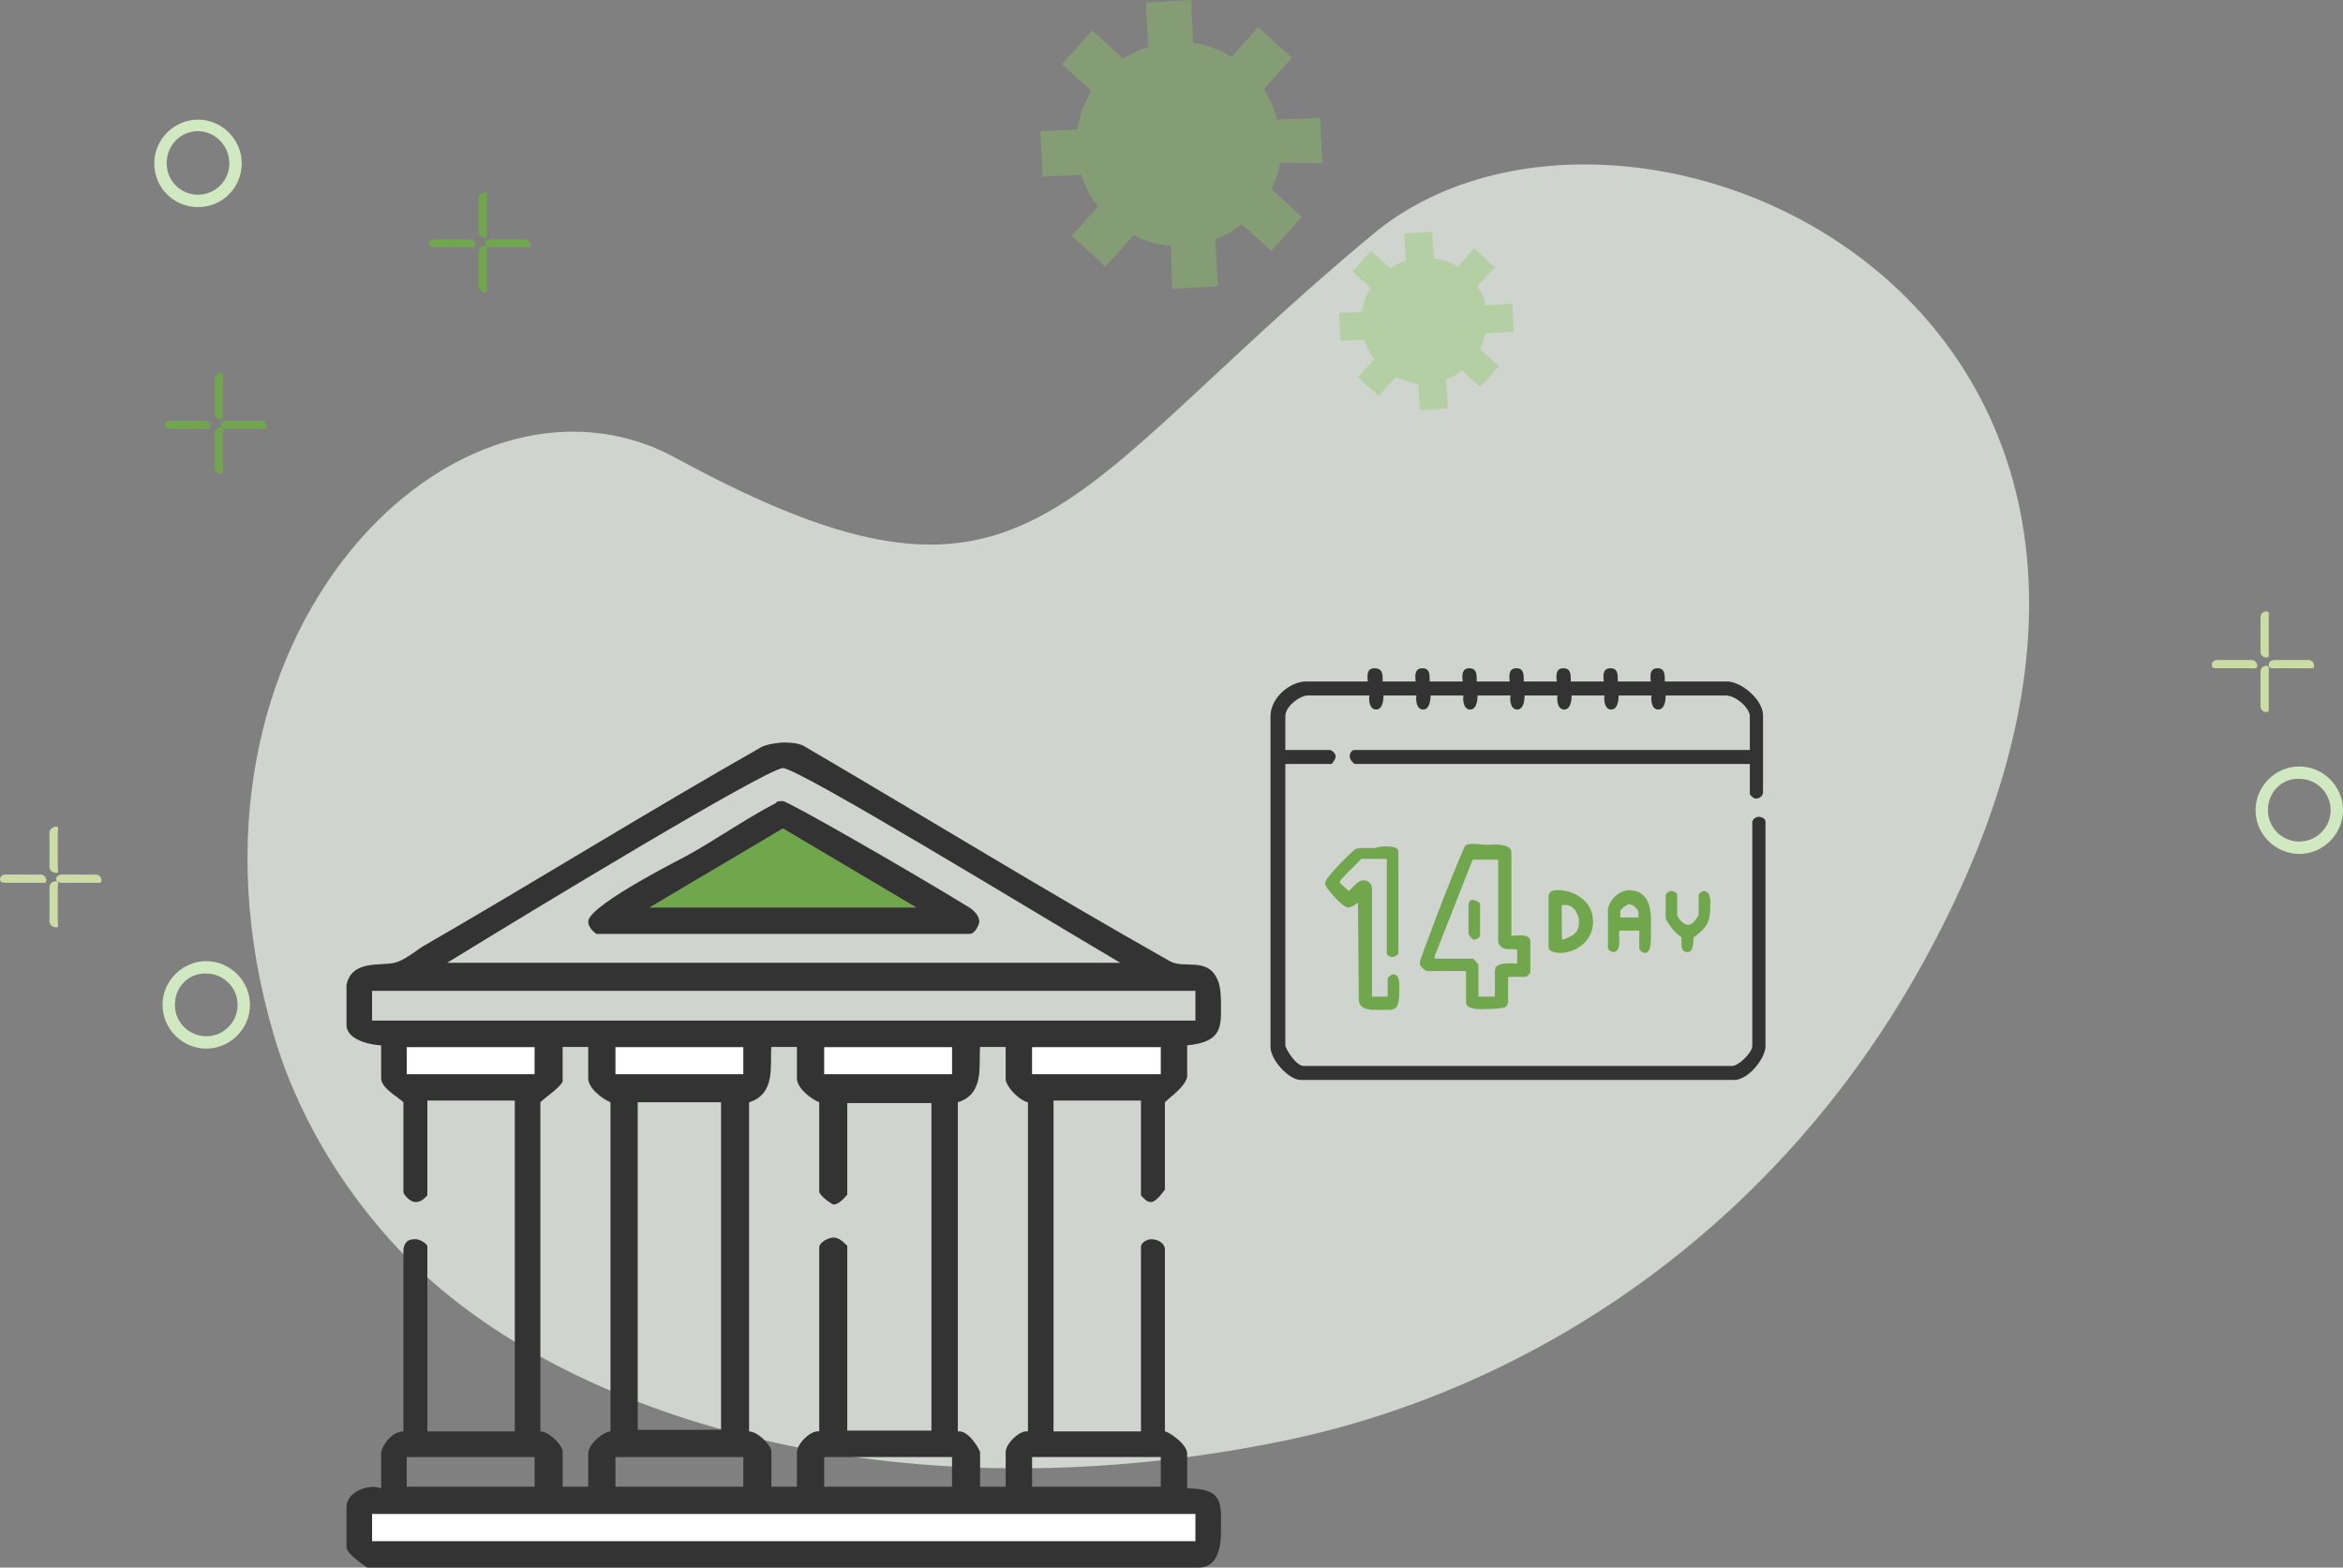 <svg xmlns="http://www.w3.org/2000/svg" xmlns:xlink="http://www.w3.org/1999/xlink" id="Layer_1" x="0px" y="0px" width="284px" height="190px" viewBox="0 0 284 190" style="enable-background:new 0 0 284 190;" xml:space="preserve"><rect x="0" y="0" width="284" height="190" fill="#808080" stroke="none"/><style type="text/css">	.st0{opacity:0.7;fill:#F3F9F0;}	.st1{fill-rule:evenodd;clip-rule:evenodd;fill:#D1E9C1;}	.st2{fill:#CBDCA5;}	.st3{fill:#70A74C;}	.st4{opacity:0.4;}	.st5{fill-rule:evenodd;clip-rule:evenodd;fill:#8DC965;}	.st6{fill-rule:evenodd;clip-rule:evenodd;fill:#FFFFFF;}	.st7{fill-rule:evenodd;clip-rule:evenodd;fill:#70A74C;}	.st8{fill-rule:evenodd;clip-rule:evenodd;fill:#333333;}</style><path class="st0" d="M154.8,174.8c-42.9,8.6-80.6-1.2-101.3-18.5c-8.5-7.1-16.6-18.2-20.3-30.8c-14.3-48.5,22.4-84.3,48.7-70 c43,23.4,46.1,4.8,84.5-27.1c31.2-26,110.4,9.1,66.7,88.3C215.3,149,185.5,168.7,154.8,174.8z"></path><g>	<path class="st1" d="M21.2,121.8c0,2.1,1.7,3.8,3.8,3.8c2.1,0,3.8-1.7,3.8-3.8c0-2.1-1.7-3.8-3.8-3.8  C22.9,117.9,21.2,119.6,21.2,121.8z M19.7,121.8c0-2.9,2.4-5.3,5.3-5.3s5.3,2.4,5.3,5.3c0,2.9-2.4,5.3-5.3,5.3  S19.7,124.7,19.7,121.8z"></path></g><g>	<path class="st1" d="M20.2,19.8c0,2.1,1.7,3.8,3.8,3.8c2.1,0,3.8-1.7,3.8-3.8s-1.7-3.9-3.8-3.9C21.9,15.9,20.2,17.6,20.2,19.8z   M18.7,19.8c0-2.9,2.4-5.3,5.3-5.3s5.3,2.4,5.3,5.3S27,25.1,24,25.1S18.7,22.7,18.7,19.8z"></path></g><g>	<path class="st1" d="M274.9,98.2c0,2.1,1.7,3.8,3.8,3.8c2.1,0,3.8-1.7,3.8-3.8c0-2.1-1.7-3.8-3.8-3.8  C276.6,94.3,274.9,96,274.9,98.2z M273.4,98.2c0-2.9,2.4-5.3,5.3-5.3s5.3,2.4,5.3,5.3c0,2.9-2.4,5.3-5.3,5.3  S273.4,101.1,273.4,98.2z"></path></g><g>	<g>		<path class="st2" d="M6.8,105.8c0.4,0,0.2-0.3,0.2-0.7v-4.2c0-0.4,0.2-0.7-0.2-0.7c-0.4,0-0.8,0.3-0.8,0.7v4.2   C6,105.5,6.4,105.8,6.8,105.8z"></path>	</g>	<g>		<path class="st2" d="M7.5,107h4.1c0.4,0,0.7,0.1,0.7-0.3c0-0.4-0.3-0.7-0.7-0.7H7.5c-0.4,0-0.7,0.2-0.7,0.6   C6.9,106.9,7.2,107,7.5,107z"></path>	</g>	<g>		<path class="st2" d="M0.7,107h4.2c0.4,0,0.7,0.1,0.7-0.3c0-0.4-0.3-0.7-0.7-0.7H0.7c-0.4,0-0.7,0.2-0.7,0.6   C0,106.9,0.3,107,0.7,107z"></path>	</g>	<g>		<path class="st2" d="M6.8,112.4c0.4,0,0.2-0.3,0.2-0.7v-4.2c0-0.4,0.2-0.7-0.2-0.7c-0.4,0-0.8,0.3-0.8,0.7v4.2   C6,112.1,6.4,112.4,6.8,112.4z"></path>	</g></g><g>	<g>		<path class="st3" d="M58.8,28.8c0.4,0,0.2-0.3,0.2-0.7v-4.1c0-0.4,0.2-0.7-0.2-0.7c-0.4,0-0.8,0.3-0.8,0.7v4.1   C58,28.5,58.4,28.8,58.8,28.8z"></path>	</g>	<g>		<path class="st3" d="M59.5,30h4.1c0.4,0,0.7,0.1,0.7-0.3c0-0.4-0.3-0.7-0.7-0.7h-4.1c-0.4,0-0.7,0.2-0.7,0.5   C58.9,29.9,59.2,30,59.5,30z"></path>	</g>	<g>		<path class="st3" d="M52.7,30h4.2c0.4,0,0.7,0.1,0.7-0.3c0-0.4-0.3-0.7-0.7-0.7h-4.2c-0.4,0-0.7,0.2-0.7,0.5   C52,29.9,52.3,30,52.7,30z"></path>	</g>	<g>		<path class="st3" d="M58.8,35.4c0.4,0,0.2-0.3,0.2-0.7v-4.2c0-0.4,0.2-0.7-0.2-0.7c-0.4,0-0.8,0.3-0.8,0.7v4.2   C58,35.1,58.4,35.4,58.8,35.4z"></path>	</g></g><g>	<g>		<path class="st3" d="M26.8,50.8c0.4,0,0.2-0.3,0.2-0.7v-4.2c0-0.4,0.2-0.7-0.2-0.7c-0.4,0-0.8,0.3-0.8,0.7v4.2   C26,50.5,26.4,50.8,26.8,50.8z"></path>	</g>	<g>		<path class="st3" d="M27.5,52h4.1c0.4,0,0.7,0.1,0.7-0.3c0-0.4-0.3-0.7-0.7-0.7h-4.1c-0.4,0-0.7,0.2-0.7,0.5S27.2,52,27.5,52z"></path>	</g>	<g>		<path class="st3" d="M20.7,52h4.1c0.4,0,0.7,0.1,0.7-0.3c0-0.4-0.3-0.7-0.7-0.7h-4.1c-0.4,0-0.7,0.2-0.7,0.5S20.3,52,20.7,52z"></path>	</g>	<g>		<path class="st3" d="M26.8,57.4c0.4,0,0.2-0.3,0.2-0.7v-4.2c0-0.4,0.2-0.7-0.2-0.7c-0.4,0-0.8,0.3-0.8,0.7v4.2   C26,57.1,26.4,57.4,26.8,57.4z"></path>	</g></g><g>	<g>		<path class="st2" d="M274.7,79.7c0.4,0,0.3-0.3,0.3-0.7v-4.2c0-0.4,0.1-0.7-0.3-0.7c-0.4,0-0.7,0.3-0.7,0.7v4.2   C274,79.4,274.3,79.7,274.7,79.7z"></path>	</g>	<g>		<path class="st2" d="M275.7,81h4.1c0.4,0,0.7,0.1,0.7-0.3c0-0.4-0.3-0.7-0.7-0.7h-4.1c-0.4,0-0.7,0.2-0.7,0.6   C275,81,275.3,81,275.7,81z"></path>	</g>	<g>		<path class="st2" d="M268.8,81h4.1c0.4,0,0.7,0.1,0.7-0.3c0-0.4-0.3-0.7-0.7-0.7h-4.1c-0.4,0-0.7,0.2-0.7,0.6   C268.1,81,268.4,81,268.8,81z"></path>	</g>	<g>		<path class="st2" d="M274.7,86.3c0.4,0,0.3-0.3,0.3-0.7v-4.2c0-0.4,0.1-0.7-0.3-0.7c-0.4,0-0.7,0.3-0.7,0.7v4.2   C274,86,274.3,86.3,274.7,86.3z"></path>	</g></g><g class="st4">	<path class="st5" d="M160.3,19.8l-0.3-5.5l-5.2,0.2c-0.3-1.3-0.9-2.6-1.6-3.7l3.4-3.8l-4.1-3.7l-3.2,3.6c-1.5-0.9-3-1.5-4.7-1.7  L144.4,0l-5.5,0.3l0.3,5.4c-1.1,0.3-2.1,0.8-3.1,1.4l-3.7-3.4l-3.7,4.1l3.6,3.2c-0.9,1.5-1.5,3.1-1.7,4.7l-4.5,0.2l0.3,5.5l4.7-0.2  c0.4,1.4,1.1,2.7,2,3.8l-3.2,3.6l4.1,3.7l3.4-3.8c1.4,0.7,2.9,1.2,4.5,1.3l0.2,5.2l5.5-0.3l-0.3-5.7c1.1-0.4,2.2-1,3.2-1.8l3.6,3.2  l3.7-4.1l-3.7-3.4c0.5-1,0.9-2.1,1.1-3.2L160.3,19.8z"></path>	<path class="st5" d="M183.5,40.2l-0.2-3.4l-3.2,0.2c-0.2-0.8-0.5-1.6-1-2.3l2.1-2.3l-2.5-2.3l-2,2.2c-0.9-0.5-1.9-0.9-2.9-1  l-0.2-3.2l-3.4,0.2l0.2,3.3c-0.7,0.2-1.3,0.5-1.9,0.9l-2.3-2.1l-2.3,2.5l2.2,2c-0.5,0.9-0.9,1.9-1,2.9l-2.8,0.1l0.2,3.4l2.9-0.1  c0.2,0.8,0.6,1.6,1.2,2.3l-2,2.2l2.5,2.3l2.1-2.3c0.9,0.4,1.8,0.7,2.7,0.8l0.2,3.2l3.4-0.2l-0.2-3.5c0.7-0.3,1.4-0.6,1.9-1.1l2.2,2  l2.3-2.5l-2.3-2.1c0.3-0.6,0.5-1.3,0.7-1.9L183.5,40.2z"></path></g><g>	<rect x="48" y="127" class="st6" width="18" height="6"></rect>	<rect x="73" y="127" class="st6" width="18" height="6"></rect>	<rect x="99" y="127" class="st6" width="18" height="6"></rect>	<rect x="124" y="127" class="st6" width="18" height="6"></rect>	<g>		<polygon class="st7" points="95,99 72,111 116,110   "></polygon>		<rect x="43" y="182" class="st6" width="103" height="6"></rect>		<path class="st8" d="M144.9,183.5v3.3H45.1v-3.3H144.9z M140.7,176.6v3.6h-15.6v-3.6H140.7z M115.4,176.6v3.6H99.9v-3.6H115.4z    M90.1,176.6v3.6H74.6v-3.6H90.1z M64.8,176.6v3.6H49.3v-3.6H64.8z M87.4,133.6v39.7H77.3v-39.7H87.4z M140.7,126.9v3.3h-15.6   v-3.3H140.7z M121.9,126.9v4c0.2,1,1.7,2.5,2.7,2.7v39.9c-1-0.2-2.7,1.5-2.7,2.5v4.2h-3.1V176c-0.2-0.6-1.5-2.7-2.7-2.5v-39.9   c3.3-1,2.5-4.6,2.7-6.7H121.9z M115.4,126.9v3.3H99.9v-3.3H115.4z M96.6,126.9v3.8c0,1.2,1.7,2.5,2.7,2.9v10.9   c0.4,0.8,1.7,1.5,1.7,1.5c0.6,0,1.2-0.6,1.7-1.2v-11.1h10.2v39.7h-10.2V151c-0.8-0.8-1.2-1-1.7-1c-0.6,0-1.7,0.6-1.7,1.2v22.3   c-1-0.2-2.7,1.5-2.7,2.5v4.2h-3.1v-4.4c-0.2-0.8-1.7-2.3-2.7-2.3v-39.9c3.3-1,2.5-4.6,2.7-6.7H96.6z M90.1,126.9v3.3H74.6v-3.3   H90.1z M71.3,126.9v3.8c0,1.2,1.7,2.5,2.7,2.9v39.9c-0.8,0-2.7,1.5-2.7,2.7v4h-3.1v-4.4c-0.2-0.8-1.7-2.3-2.7-2.3v-39.9   c0.6-0.6,2.3-1.7,2.7-2.5v-4.2H71.3z M64.8,126.9v3.3H49.3v-3.3H64.8z M144.9,120.1v3.6H45.1v-3.6H144.9z M111.1,110H78.7   l16.2-9.6L111.1,110z M117.5,110c0.6,0.4,1.2,1,1.2,1.7c0,0.2-0.4,1.5-1.2,1.5H72.3c-0.6-0.4-1-1-1-1.5c0-1.7,8.7-6.3,11.8-7.9   c3.5-1.9,7-4.4,11-6.5c0-0.2,0.4-0.2,0.8-0.2C95.5,97.1,110,105.4,117.5,110z M135.8,116.7H54.2c9.9-6.1,38.8-23.6,40.7-23.6   C96.8,93.1,125.6,110.7,135.8,116.7z M97.4,90.4c14.7,8.6,29.5,17.7,44.4,26.1c1.7,1,4.6-0.6,5.8,2.3c0.4,0.8,0.4,2.5,0.4,2.9   c0,2.7,0.2,4.6-4.1,5v3.8c-0.2,1.2-2.1,2.5-2.7,3.1v10.6c-0.6,0.8-1.2,1.5-1.7,1.5s-0.8-0.4-1.2-0.8v-11.5h-10.6v40.1h10.6V151   c0.2-0.6,1-0.8,1.2-0.8c1,0,1.7,0.6,1.7,1.2v22.1c0.4,0,2.7,1.5,2.7,2.7v4.2c4.4,0,4.1,1.9,4.1,4.6c0,1,0.2,5-2.7,5H44.5   c-0.8-0.6-2.5-1.7-2.5-2.5v-4.8c0-1.9,2.7-2.9,4.2-2.3v-4.2c0-0.8,1.2-2.7,2.7-2.7v-22.1c0.2-1.2,1-1.2,1.5-1.2   c0.2,0,1,0.2,1.4,0.8v22.5h10.6v-40.1H51.8v11.5c-0.4,0.4-0.8,0.8-1.4,0.8c-0.8,0-1.5-1-1.5-1.2v-10.9c-0.6-0.6-2.7-1.7-2.7-2.9   v-4c-0.6,0-4.2-0.4-4.2-2.5v-4.8c0.6-3.1,4.2-2.3,5.8-2.7c1-0.2,2.3-1.2,3.3-1.9c13.7-7.9,27.2-16.3,41.1-24.2   c0.6-0.4,2.3-0.6,2.7-0.6C95.5,90,96.6,90,97.4,90.4z"></path>	</g></g><g>	<path class="st7" d="M198.6,110.6v0.6h-2.2v-0.8c0.2-0.4,0.9-0.8,1.1-0.8C197.9,109.6,198.6,110.2,198.6,110.6z M191.4,111.7  c0,1.3-0.6,1.7-2,2.2c-0.1-0.1-0.1-0.3-0.1-4.2h0.3C191,109.6,191.4,111.2,191.4,111.7z M179.4,109.5v4c-0.2,0.2-0.5,0.4-0.7,0.4  c-0.3,0-0.7-0.6-0.7-0.8v-3.4c0.1-0.8,0.5-0.6,0.7-0.6C179,109.2,179.2,109.3,179.4,109.5z M203.3,108.5v2.5  c0.2,0.4,0.8,1.1,1.3,1.1c0.5,0,0.9-0.5,1.3-1.2v-2.5c0.2-0.2,0.4-0.4,0.6-0.4c1,0,0.8,1.6,0.8,1.8c0,0.3,0,0.9-0.1,1.3  c-0.1,1-0.9,1.8-1.9,2.5c-0.1,0.1,0.1,1.8-0.7,1.8c-1.1,0-0.7-1.2-0.8-1.8c-0.2-0.2-0.6-0.4-0.8-0.7c-0.2-0.1-1.1-1.4-1.1-1.6v-2.8  c0.1-0.3,0.4-0.5,0.7-0.5C202.7,108,203.3,108.1,203.3,108.5z M200.1,112.6c0,0.7,0.2,2.9-0.7,2.9c-0.3,0-0.7-0.3-0.7-0.6v-2.1  h-2.4c-0.2,0.5,0.4,2.6-0.8,2.6c-0.2,0-0.4-0.2-0.6-0.4v-4.9c0.5-1.6,1.7-2.2,2.6-2.2C200.5,108,200.1,111.4,200.1,112.6z   M193.1,111.7c0,2.4-2.1,3.8-4,3.8c-0.4,0-1.4-0.1-1.4-0.7v-6.2c0.1-0.8,0.9-0.7,1.4-0.7C191,108,193.1,109.3,193.1,111.7z   M181.6,104.1v10.1c0.4,1.2,1.5,0.7,2.3,0.9v1.7c-0.4,0-2.7-0.3-2.7,0.8v3.2h-2v-3.9l-0.6-0.7h-4.7v-0.3l4.6-11.7H181.6z   M169.5,103.2v12.4c-0.2,0.2-0.5,0.4-0.7,0.4c-0.2,0-0.7-0.1-0.7-0.5v-11.4h-3.1c-0.8,0.9-2.6,2.5-2.6,2.8c0,0.2,0.6,0.6,1.1,1.1  c0.8-0.8,1.2-1.3,1.8-1.3c0.5,0,1,0.4,1,1v13.1h1.9v-2.2c0.1-0.2,0.4-0.5,0.7-0.5c0.9,0,0.7,1.6,0.7,2.1c0,2.5-0.6,2.2-2.5,2.2  c-0.5,0-2.4,0.2-2.4-1.3l-0.1-11.7c-0.3,0.3-0.9,0.6-1.2,0.6c-0.7,0-2.8-2.5-2.8-2.9c0-0.8,3.6-4.2,3.7-4.2  c0.7-0.2,2.2-0.1,2.4-0.1C166.8,102.6,169.5,102.3,169.5,103.2z M183.2,103.3v10.1c0.3,0.1,2.3-0.4,2.3,0.7v3.8  c-0.2,0.2-0.3,0.4-0.5,0.5h-2.2v3.1c-0.1,0.3-0.2,0.5-0.4,0.6c-0.7,0.2-1.9,0.2-2.2,0.2c-0.3,0-2.5,0.2-2.5-0.8v-3.8h-4.8  c-0.8-0.5-0.8-0.8-0.8-1.1c0-0.2,3.4-9.4,5.4-13.9c0.2-0.7,2-0.3,2.8-0.3C180.6,102.4,183.2,102.1,183.2,103.3z"></path>	<path class="st8" d="M167.6,82.6h4c-0.1-0.8-0.1-1.6,0.8-1.6c0.9,0,0.9,0.7,0.9,1.6h4c-0.1-0.8-0.1-1.6,0.8-1.6s0.9,0.7,0.9,1.6h4  c-0.1-0.8-0.1-1.6,0.8-1.6s0.9,0.7,0.9,1.6h4c-0.1-0.8-0.1-1.6,0.8-1.6c0.9,0,0.9,0.7,0.9,1.6h4c-0.1-0.8-0.1-1.6,0.8-1.6  s0.9,0.7,0.9,1.6h4c-0.1-0.8-0.1-1.6,0.8-1.6s0.9,0.7,0.9,1.6h7.4c1.8-0.1,4.5,2.2,4.5,4.1v9.4c-0.1,0.6-0.7,0.7-0.9,0.7  c-0.2,0-0.7-0.4-0.7-0.6v-3.6h-47.9c-0.3-0.2-0.6-0.6-0.6-0.9c0-0.2,0.1-0.8,0.6-0.8h47.9v-4.2c-0.2-1.1-1.8-2.4-2.9-2.4h-7.3  c0,0.2,0,1.7-0.9,1.7s-0.9-1.4-0.8-1.7h-4c0,0.2,0,1.7-0.9,1.7s-0.9-1.4-0.8-1.7h-4c0,0.2,0,1.7-0.9,1.7c-0.9,0-0.9-1.4-0.8-1.7h-4  c0,0.2,0,1.7-0.9,1.7s-0.9-1.4-0.8-1.7h-4c0,0.2,0,1.7-0.9,1.7s-0.9-1.4-0.8-1.7h-4c0,0.2,0,1.7-0.9,1.7c-0.9,0-0.9-1.4-0.8-1.7h-4  c0,0.2,0,1.7-0.9,1.7c-0.9,0-0.9-1.4-0.8-1.7h-7.4c-0.8-0.1-2.8,1.2-2.8,2.5v4.1h5.4c0.4,0.1,0.7,0.5,0.7,0.8  c0,0.2-0.2,0.6-0.5,0.9h-5.6v34.1c0,0.4,1.3,2.5,2.2,2.5H210c0.9-0.1,2.4-1.7,2.4-2.4V99.6c0.1-0.4,0.5-0.6,0.8-0.6  c0.1,0,0.8,0.1,0.8,0.6v27.2c0,1.5-2.1,4.1-3.8,4.1h-52.6c-1.5-0.1-3.6-2.5-3.6-4V86.7c0.1-2.3,2.5-4.1,4.3-4.1h7.5  c-0.1-0.8-0.1-1.6,0.8-1.6C167.6,81,167.6,81.7,167.6,82.6z"></path></g></svg>